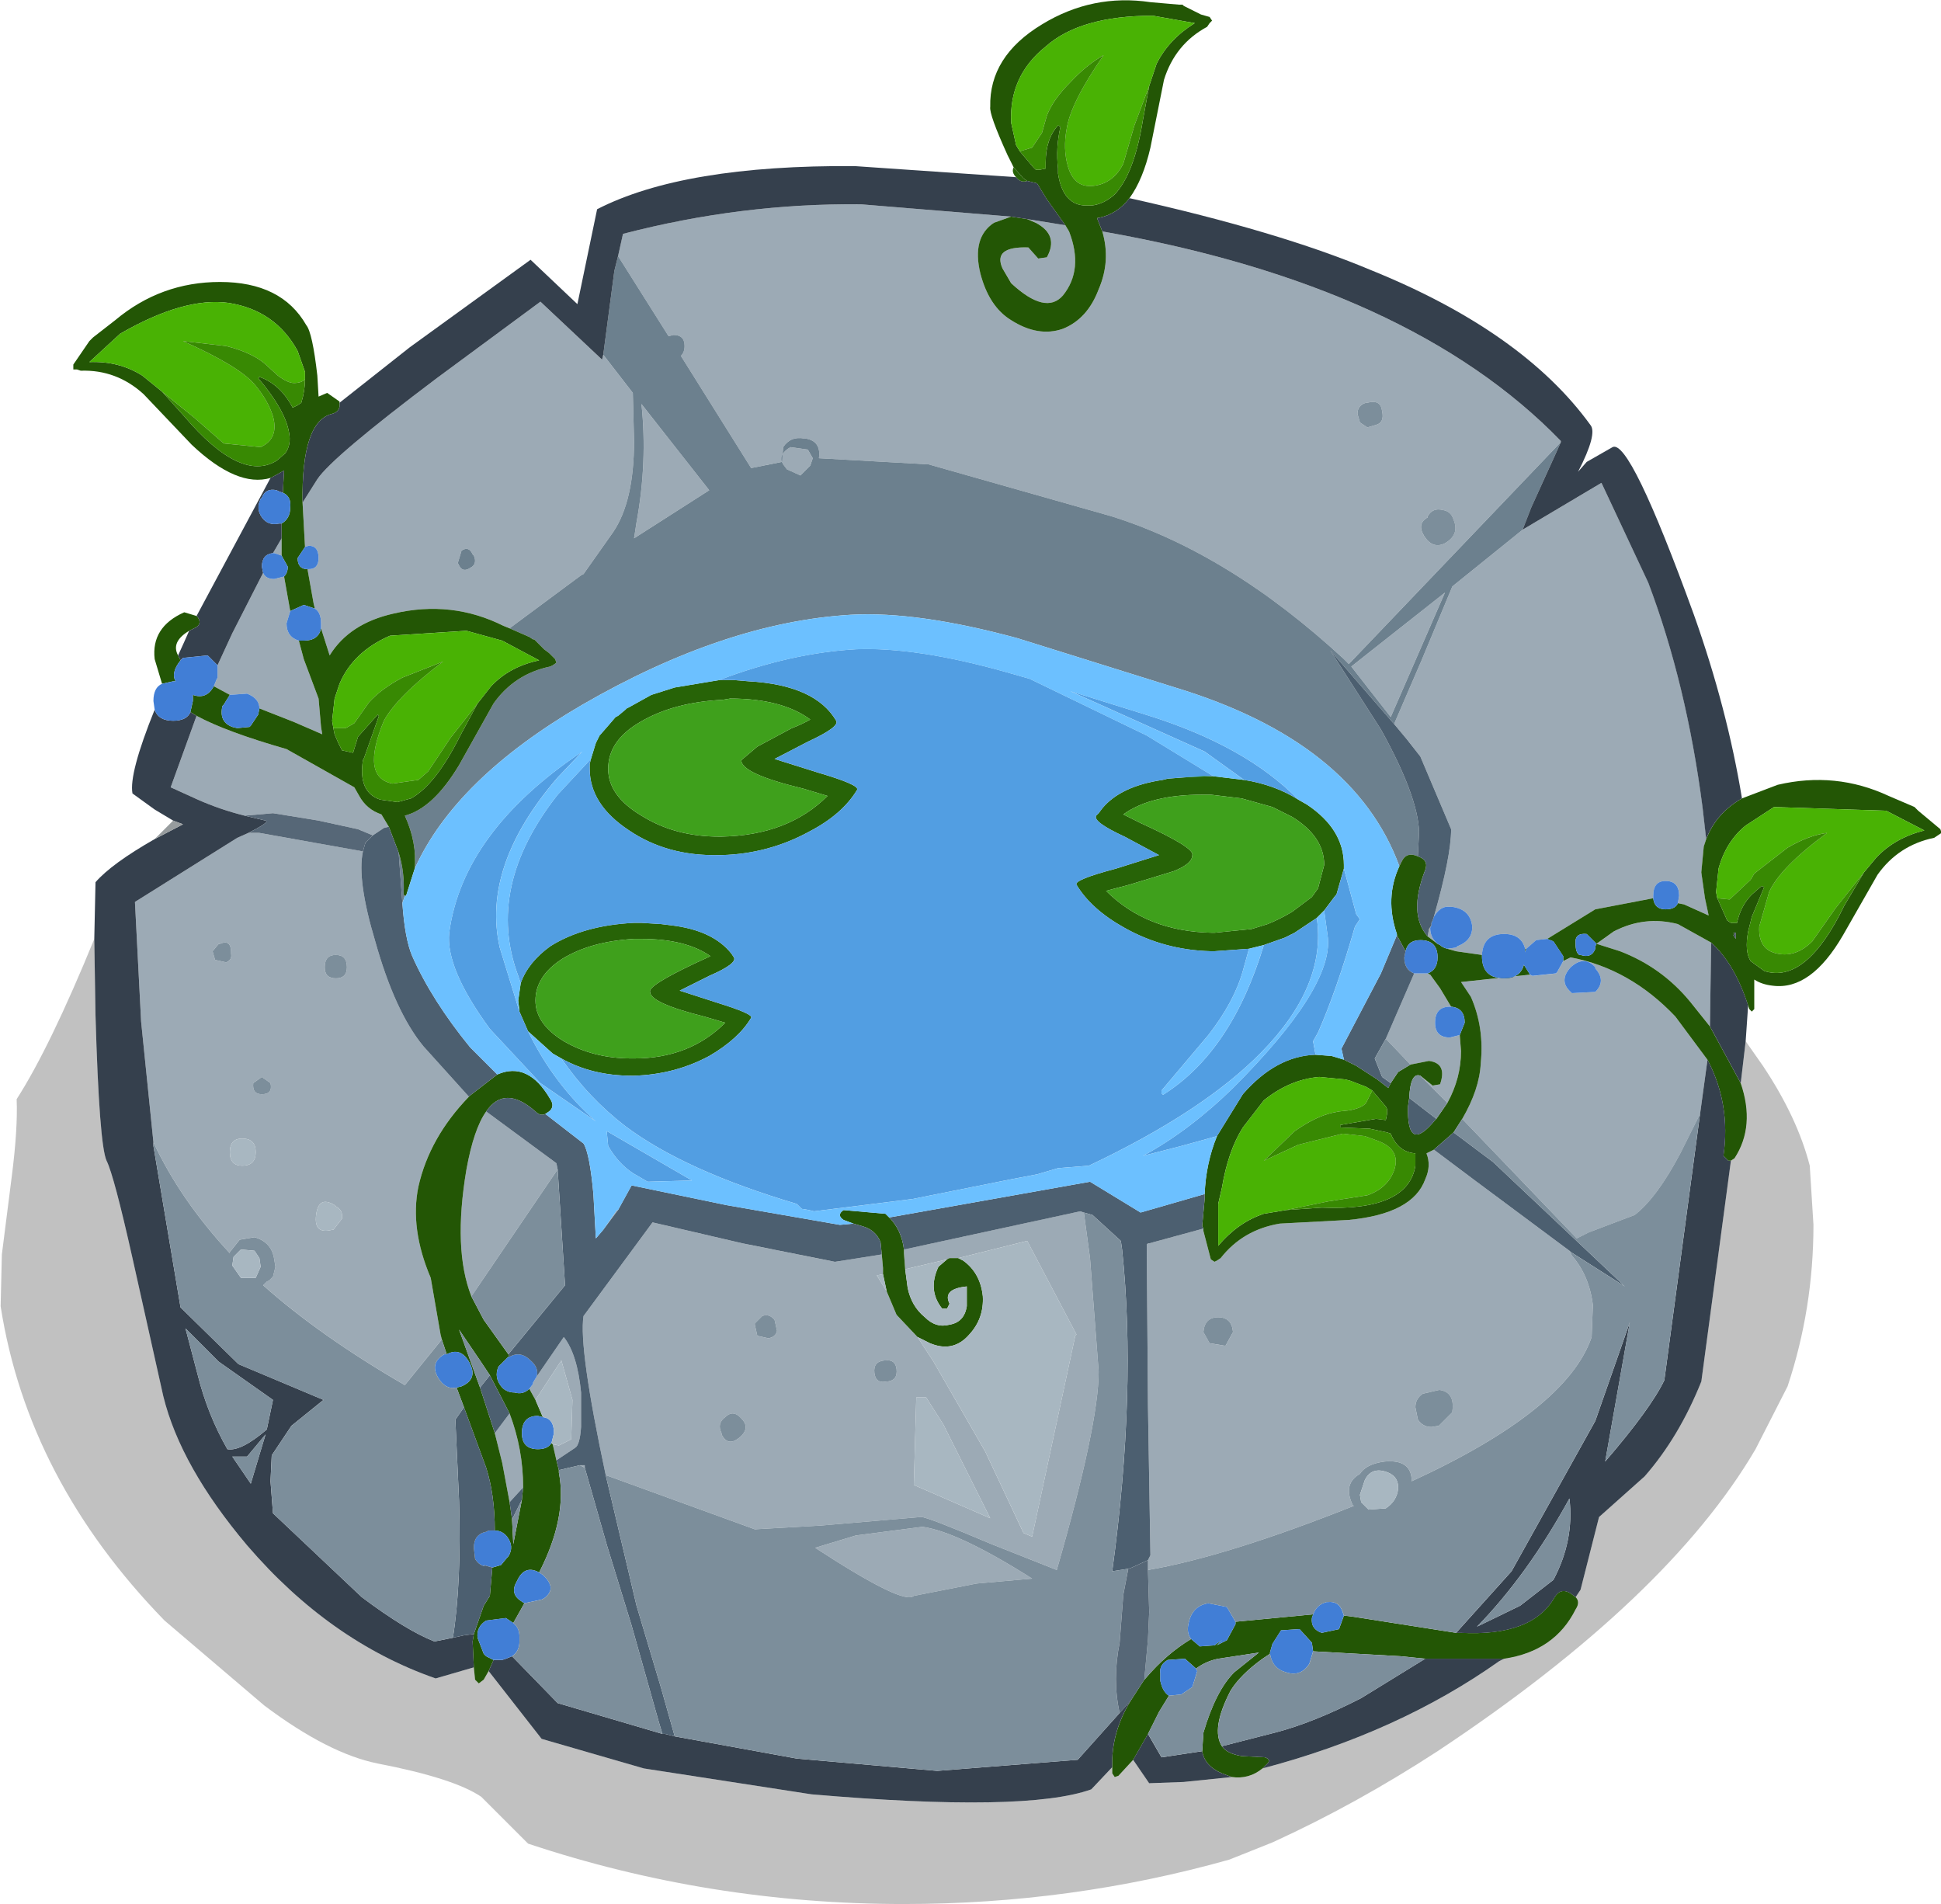 <?xml version="1.0" encoding="utf-8"?>
<!-- Generator: Adobe Illustrator 16.0.3, SVG Export Plug-In . SVG Version: 6.00 Build 0)  -->
<!DOCTYPE svg PUBLIC "-//W3C//DTD SVG 1.1//EN" "http://www.w3.org/Graphics/SVG/1.1/DTD/svg11.dtd">
<svg version="1.1" id="Layer_1" xmlns="http://www.w3.org/2000/svg" xmlns:xlink="http://www.w3.org/1999/xlink" x="0px" y="0px"
	 width="78.75px" height="77.25px" viewBox="0 0 78.75 77.25" enable-background="new 0 0 78.75 77.25" xml:space="preserve">
<g id="shape_1">
	<path fill="#9CAAB5" d="M63.325,17.888c-4.067-4.2-10.267-7.033-18.601-8.5c0.234,0.8,0.184,1.583-0.149,2.35
		c-0.3,0.8-0.784,1.333-1.45,1.6c-0.666,0.233-1.367,0.117-2.1-0.35c-0.601-0.367-1.018-1-1.25-1.9
		c-0.233-0.967-0.05-1.65,0.55-2.05l0.7-0.25l-6.101-0.5c-3.233-0.033-6.45,0.366-9.65,1.2l-0.2,0.9l2.05,3.25l0.2-0.05
		c0.3,0,0.45,0.15,0.45,0.45c0,0.167-0.05,0.3-0.15,0.4l2.85,4.55l1.25-0.25l0.05,0.1l0.15,0.2l0.55,0.25l0.35-0.35l0.05-0.05
		l0.1-0.3l-0.2-0.35l-0.7-0.1c-0.3,0.167-0.417,0.367-0.35,0.6l0.05-0.6c0.2-0.3,0.483-0.417,0.85-0.35h0.05
		c0.434,0.066,0.617,0.333,0.55,0.8l4.45,0.25l7.4,2.1c3.2,1,6.35,2.933,9.45,5.8l0.199,0.2l8.601-9V17.888 M64.975,19.588
		l-3.199,1.9l-2.851,2.3l-1.25,3l-1.1,2.55v0.05l0.5,0.6l0.55,0.7l1.25,2.95c0,0.733-0.233,1.917-0.7,3.55l0.101-0.15
		c0.166-0.2,0.35-0.283,0.55-0.25h0.1c0.467,0.066,0.733,0.316,0.8,0.75c0.033,0.4-0.166,0.683-0.6,0.85l-0.05,0.05l-0.351,0.05
		l0.351,0.1l1.05,0.15c0.033-0.567,0.334-0.85,0.9-0.85c0.467,0,0.75,0.2,0.85,0.6h0.05l0.4-0.35l0.45-0.05l1.949-1.2l2.351-0.45
		v-0.1c0-0.4,0.167-0.6,0.5-0.6c0.366,0,0.55,0.2,0.55,0.6l-0.05,0.3l0.25,0.05l1,0.45l-0.15-0.7l-0.149-1.05l0.1-1.05l0.1-0.3
		l-0.149-1.3c-0.434-3.333-1.167-6.367-2.2-9.1L64.975,19.588 M43.375,9.388l-0.15-0.25l-1.55-0.25l0.351,0.15
		c0.633,0.333,0.783,0.8,0.449,1.4l-0.35,0.05l-0.4-0.45c-0.967-0.033-1.316,0.25-1.05,0.85l0.351,0.6
		c0.934,0.867,1.633,1.034,2.1,0.5C43.691,11.288,43.775,10.421,43.375,9.388 M12.875,19.438l-0.6,0.95l0.1,1.8l0.15-0.05
		c0.267,0,0.4,0.167,0.4,0.5c0,0.3-0.133,0.45-0.4,0.45h-0.05l0.25,1.4l0.05,0.2c0.167,0.1,0.25,0.3,0.25,0.6v0.2l0.35,1.1
		c0.533-0.867,1.4-1.434,2.6-1.7c1.566-0.366,3.05-0.2,4.45,0.5l0.25,0.1l2.9-2.15l0.1-0.05l1.2-1.7
		c0.566-0.833,0.85-2.066,0.85-3.7l-0.05-1.95l-1.2-1.55l-0.05,0.2l-2.5-2.35l-4.2,3.1C14.892,17.471,13.275,18.838,12.875,19.438
		 M55.475,17.338l-0.3-0.2l-0.1-0.35c0-0.233,0.116-0.384,0.35-0.45h0.05c0.367-0.1,0.566,0.017,0.601,0.35
		c0.066,0.3-0.017,0.483-0.25,0.55L55.475,17.338 M57.775,21.738c-0.2-0.333-0.15-0.583,0.149-0.75v-0.05
		c0.134-0.233,0.333-0.317,0.601-0.25c0.232,0.033,0.383,0.167,0.449,0.4c0.167,0.4,0.051,0.717-0.35,0.95
		C58.291,22.205,58.008,22.104,57.775,21.738 M57.975,37.688l-0.05,0.3l0.4,0.3c-0.2-0.167-0.3-0.384-0.3-0.65l0.05-0.1
		L57.975,37.688 M58.625,24.038l-3.8,3l1.6,2.05L58.625,24.038 M25.025,49.088l-0.55,0.8l0.6-0.8H25.025 M48.825,49.938v-0.1
		l-2.2,0.6h-0.05l-0.05,0.051l0.05,6.55l0.1,6.05l-0.1,0.2v0.399c2.134-0.366,4.917-1.232,8.35-2.6l-0.05-0.05
		c-0.267-0.567-0.166-0.983,0.3-1.25c0.167-0.267,0.5-0.434,1-0.5c0.733-0.067,1.101,0.2,1.101,0.8
		c4.199-1.934,6.633-3.883,7.3-5.85l0.05-1.301c-0.1-0.8-0.383-1.467-0.85-2l-0.101-0.199l-3.899-2.9l-1.601-1.2l-0.3,0.15
		c0.133,0.333,0.117,0.683-0.05,1.05c-0.333,0.934-1.366,1.483-3.101,1.65l-2.8,0.149c-1,0.167-1.8,0.634-2.399,1.4l-0.15,0.1
		l-0.1,0.05l-0.15-0.1L48.825,49.938 M60.075,43.138c-0.034,0.7-0.284,1.45-0.75,2.25l4.649,4.851l0.5-0.25l1.851-0.7
		c0.6-0.467,1.216-1.3,1.85-2.5l0.8-1.601l0.301-2.199l-1.301-1.75c-1.232-1.301-2.649-2.101-4.25-2.4l-0.3,0.15l-0.25,0.45
		l-0.05,0.051l-0.95,0.1l-0.1-0.05l-2.8,0.3l0.399,0.6C60.041,41.271,60.175,42.171,60.075,43.138 M58.025,39.538l-0.101-0.05h-0.3
		h-0.25l-1.15,2.649l1,1.05l0.75-0.149c0.5,0.066,0.65,0.383,0.45,0.95l-0.3,0.05l-0.5-0.4l1.1,1.101
		c0.367-0.667,0.551-1.367,0.551-2.101l-0.051-0.649l-0.399,0.1c-0.4,0-0.601-0.2-0.601-0.6c0-0.434,0.2-0.65,0.601-0.65h0.05
		l-0.45-0.75L58.025,39.538 M65.475,37.788l-0.699,0.5l0.949,0.3c1.134,0.434,2.084,1.117,2.851,2.05l0.8,1l0.05-3.4l-1.35-0.75
		C67.175,37.255,66.309,37.354,65.475,37.788 M63.725,39.238c0.367-0.334,0.7-0.334,1,0v0.05c0.301,0.333,0.301,0.649,0,0.95
		l-0.949,0.05l-0.051-0.05C63.392,39.938,63.392,39.604,63.725,39.238 M49.425,53.438c0.366,0,0.567,0.2,0.601,0.601l-0.301,0.55
		h-0.05l-0.6-0.1l-0.25-0.45C48.858,53.638,49.059,53.438,49.425,53.438 M57.725,56.538l0.65-0.15h0.05
		c0.4,0.067,0.567,0.351,0.5,0.851v0.05l-0.55,0.55l-0.3,0.05c-0.233,0-0.417-0.1-0.55-0.3l-0.101-0.5
		C57.425,56.854,57.525,56.671,57.725,56.538 M37.875,55.238l-0.65-1l-0.85-0.9l-0.4-0.95l-0.4-0.649l0.25-0.051v-0.25l-0.05-0.55
		l-1.9,0.3l-3.75-0.75l-3.65-0.85l-2.8,3.8c-0.133,0.867,0.167,3.017,0.9,6.45l6.05,2.2l2.65-0.15l4.1-0.35
		c0.167,0,1.117,0.366,2.85,1.1l2.65,1.05c1.133-3.933,1.7-6.616,1.7-8.05l-0.351-4.6l-0.25-1.851l-0.149-0.05l-7.15,1.55v0.15
		l0.05,0.65l1.7-0.4l0.1-0.05h0.25h0.1l2.8-0.7l2,3.8l-0.05,0.05l-1.75,8.15l-0.35-0.15l-1.551-3.3L37.875,55.238 M37.075,64.738
		l2.55-0.5l2.25-0.2c-2-1.267-3.483-1.967-4.45-2.101l-2.7,0.351l-1.65,0.5C35.475,64.354,36.809,65.005,37.075,64.738
		 M18.725,22.338c0.2-0.133,0.35-0.083,0.45,0.15l0.05,0.05c0.1,0.233,0.05,0.4-0.15,0.5c-0.2,0.133-0.35,0.1-0.45-0.1l-0.05-0.1
		L18.725,22.338 M26.025,16.388c0.167,1.567,0.1,3.167-0.2,4.8l-0.1,0.65l3.05-1.95L26.025,16.388 M11.425,22.538v-0.7l-0.35,0.6
		h0.05L11.425,22.538 M11.775,24.788l-0.25-1.4l-0.4,0.1c-0.233,0-0.383-0.083-0.45-0.25l-1.25,2.45l-0.6,1.3v0.5l-0.05,0.1
		l-0.1,0.25l0.65,0.35l0.7-0.05c0.333,0.134,0.5,0.333,0.5,0.6l1.4,0.55l1.15,0.5l-0.05-0.3l-0.1-1.15l-0.6-1.6l-0.2-0.75
		c-0.333-0.1-0.5-0.333-0.5-0.7L11.775,24.788 M14.525,33.638l0.6,0.25l0.45-0.3l0.2-0.05l-0.3-0.5c-0.4-0.134-0.7-0.384-0.9-0.75
		l-0.2-0.35l-2.75-1.55c-1.633-0.467-2.85-0.917-3.65-1.35l-1.05,2.9l1.1,0.5c0.6,0.267,1.233,0.483,1.9,0.65l1.15-0.1l1.85,0.3
		L14.525,33.638 M10.525,33.788h-0.45l-0.45,0.2l-4.15,2.6l0.25,4.85l0.5,4.9c0.733,1.566,1.767,3.066,3.1,4.5v-0.05l0.4-0.5
		l0.6-0.101c0.466,0.134,0.733,0.434,0.8,0.9l0.05,0.3l-0.1,0.4l-0.15,0.149l-0.1,0.051l-0.15,0.149
		c1.534,1.367,3.45,2.717,5.75,4.05l1.5-1.85l-0.05-0.2l-0.4-2.3c-0.567-1.333-0.733-2.566-0.5-3.7c0.3-1.333,0.983-2.55,2.05-3.649
		l-1.85-2.051c-0.767-0.933-1.417-2.35-1.95-4.25c-0.5-1.667-0.667-2.883-0.5-3.65L10.525,33.788 M9.175,39.038l-0.45-0.1l-0.1-0.35
		l0.25-0.3h0.05c0.3-0.134,0.45-0.017,0.45,0.35v0.05C9.408,38.854,9.342,38.971,9.175,39.038 M13.625,39.688
		c-0.3,0-0.45-0.149-0.45-0.449c0-0.334,0.15-0.5,0.45-0.5s0.45,0.167,0.45,0.5C14.075,39.538,13.925,39.688,13.625,39.688
		 M10.275,43.938l0.35-0.25l0.35,0.25c0.066,0.301-0.05,0.45-0.35,0.45C10.358,44.388,10.242,44.238,10.275,43.938 M9.825,47.288
		c-0.333,0-0.5-0.184-0.5-0.55c0-0.367,0.167-0.551,0.5-0.551c0.366,0,0.55,0.184,0.55,0.551
		C10.375,47.104,10.191,47.288,9.825,47.288 M12.825,49.288c0.066-0.533,0.316-0.667,0.75-0.4l0.05,0.05
		c0.2,0.101,0.283,0.268,0.25,0.5l-0.35,0.45h-0.05C12.975,50.021,12.758,49.821,12.825,49.288 M22.575,47.188l-2.85-2.1
		c-0.333,0.467-0.6,1.25-0.8,2.35c-0.366,2.167-0.3,3.884,0.2,5.15l3.5-5.15L22.575,47.188 M22.875,54.238l-1.1,1.6l-0.15,0.25v0.05
		l-0.15,0.2l0.25,0.45l1.05-1.601l0.45,1.601l-0.05,1.6l-0.5,0.25l-0.25-0.05l0.15,0.65l0.75-0.5
		c0.133-0.067,0.216-0.351,0.25-0.851v-1.399C23.475,55.455,23.242,54.705,22.875,54.238 M23.675,59.438h-0.15l0.2,0.101v-0.101
		H23.675 M35.475,55.688c-0.034-0.3,0.1-0.467,0.4-0.5h0.05c0.267-0.033,0.417,0.084,0.45,0.351c0.033,0.3-0.083,0.467-0.35,0.5
		h-0.05C35.675,56.104,35.508,55.988,35.475,55.688 M30.925,53.388c0.167-0.066,0.317-0.033,0.45,0.101l0.05,0.05l0.1,0.45
		c-0.033,0.166-0.15,0.267-0.35,0.3l-0.45-0.101l-0.1-0.449v-0.051L30.925,53.388 M30.075,57.538c0.267,0.267,0.233,0.533-0.1,0.8
		c-0.3,0.233-0.534,0.184-0.7-0.15v-0.05c-0.133-0.267-0.083-0.483,0.15-0.649c0.2-0.2,0.4-0.2,0.6,0L30.075,57.538 M40.175,61.588
		l-3.1-1.35l0.1-3.551h0.4l0.7,1.101L40.175,61.588 M20.675,57.338l-0.6,0.8l0.3,1.2l0.3,1.6l0.55-0.6
		C21.225,59.305,21.042,58.305,20.675,57.338"/>
	<path fill="none" d="M63.325,17.888"/>
	<path fill="#6C808E" d="M63.125,18.388l0.2-0.45l-8.601,9l-0.199-0.2c-3.101-2.867-6.25-4.8-9.45-5.8l-7.4-2.1l-4.45-0.25
		c0.066-0.467-0.117-0.733-0.55-0.8h-0.05c-0.367-0.067-0.65,0.05-0.85,0.35l-0.05,0.6l-1.25,0.25l-2.85-4.55
		c0.1-0.1,0.15-0.233,0.15-0.4c0-0.3-0.15-0.45-0.45-0.45l-0.2,0.05l-2.05-3.25l-0.15,0.6l-0.45,3.4l1.2,1.55l0.05,1.95
		c0,1.634-0.284,2.867-0.85,3.7l-1.2,1.7l-0.1,0.05l-2.9,2.15l0.8,0.35l0.15,0.1h0.05l0.4,0.4l0.2,0.15l0.25,0.25l0.05,0.15
		l-0.15,0.1l-0.1,0.05c-0.967,0.2-1.733,0.7-2.3,1.5l-1.4,2.5c-0.7,1.167-1.434,1.85-2.2,2.05c0.333,0.733,0.467,1.45,0.4,2.15
		c1.1-2.433,3.366-4.65,6.8-6.65c3.867-2.233,7.5-3.45,10.9-3.65c1.8-0.1,4.05,0.216,6.75,0.95l6.399,2
		c4.833,1.467,7.866,3.884,9.101,7.25l0.1-0.2c0.133-0.267,0.35-0.333,0.65-0.2l0.05-1c-0.034-0.966-0.55-2.35-1.55-4.15l-2.051-3.2
		l2.601,3v-0.05l1.1-2.55l1.25-3l2.851-2.3l0.35-0.9L63.125,18.388 M16.325,36.638l0.1-0.3l-0.05-0.05
		c0.033-0.6-0.033-1.167-0.2-1.7L16.325,36.638 M54.825,27.038l3.8-3l-2.2,5.05L54.825,27.038 M19.175,22.488
		c-0.1-0.233-0.25-0.283-0.45-0.15l-0.15,0.5l0.05,0.1c0.1,0.2,0.25,0.233,0.45,0.1c0.2-0.1,0.25-0.267,0.15-0.5L19.175,22.488
		 M25.825,21.188c0.3-1.633,0.366-3.233,0.2-4.8l2.75,3.5l-3.05,1.95L25.825,21.188 M31.725,18.738
		c-0.067-0.233,0.05-0.433,0.35-0.6l0.7,0.1l0.2,0.35l-0.1,0.3l-0.05,0.05l-0.35,0.35l-0.55-0.25l-0.15-0.2L31.725,18.738"/>
	<path fill="none" d="M63.125,18.388"/>
	<path fill="#235605" d="M70.675,32.388c-0.7,0.4-1.183,0.95-1.45,1.65l-0.1,0.3l-0.1,1.05l0.149,1.05l0.15,0.7l-1-0.45l-0.25-0.05
		c-0.067,0.167-0.233,0.25-0.5,0.25c-0.3,0-0.467-0.15-0.5-0.45l-2.351,0.45l-1.949,1.2l0.25,0.1l0.399,0.6v0.2l0.3-0.15
		c1.601,0.3,3.018,1.1,4.25,2.4l1.301,1.75c0.633,1.199,0.85,2.5,0.649,3.899l0.2,0.2h0.1l0.15-0.1
		c0.566-0.867,0.65-1.884,0.25-3.051l-1.25-2.3l-0.8-1c-0.767-0.933-1.717-1.616-2.851-2.05l-0.949-0.3l0.699-0.5
		c0.834-0.434,1.7-0.533,2.601-0.3l1.35,0.75c0.634,0.567,1.134,1.417,1.5,2.55l0.05,0.149l0.101,0.101l0.1-0.101v-1.199
		c0.2,0.133,0.45,0.217,0.75,0.25c1.034,0.133,1.983-0.551,2.851-2.05l1.399-2.45c0.567-0.8,1.333-1.3,2.3-1.5l0.15-0.1l0.15-0.1
		l-0.051-0.15l-0.899-0.75l-0.15-0.15l-1.05-0.45c-1.434-0.667-2.934-0.817-4.5-0.45L70.675,32.388 M44.575,8.838
		c0.5-0.1,0.917-0.367,1.25-0.8c0.366-0.5,0.649-1.184,0.85-2.05l0.55-2.75c0.301-0.966,0.884-1.683,1.75-2.15l0.101-0.15l0.1-0.1
		l-0.1-0.15l-0.351-0.1l-0.699-0.35l-0.051-0.05h-0.149l-1.15-0.1c-1.566-0.233-3.033,0.066-4.399,0.9
		c-1.434,0.867-2.134,1.983-2.101,3.35c-0.033,0.2,0.2,0.85,0.7,1.95l0.25,0.5l0.4,0.45l0.149,0.1l0.4,0.1l0.399,0.65l0.75,1.05
		l0.15,0.25c0.4,1.033,0.316,1.9-0.25,2.6c-0.467,0.534-1.166,0.367-2.1-0.5l-0.351-0.6c-0.267-0.6,0.083-0.883,1.05-0.85l0.4,0.45
		l0.35-0.05c0.334-0.6,0.184-1.067-0.449-1.4l-0.351-0.15l-0.649-0.1l-0.7,0.25c-0.6,0.4-0.784,1.083-0.55,2.05
		c0.233,0.9,0.65,1.533,1.25,1.9c0.732,0.467,1.434,0.583,2.1,0.35c0.666-0.267,1.15-0.8,1.45-1.6
		c0.333-0.767,0.384-1.55,0.149-2.35l-0.199-0.5v-0.05H44.575 M41.925,6.788l-0.55-0.65l-0.15-0.25l-0.199-0.9
		c-0.066-1.267,0.399-2.3,1.399-3.1c0.934-0.833,2.384-1.25,4.351-1.25l1.699,0.3c-0.699,0.433-1.217,0.983-1.55,1.65l-0.3,0.9
		l-0.25,1.35c-0.233,1.467-0.617,2.483-1.15,3.05c-0.3,0.267-0.616,0.417-0.949,0.45h-0.2c-0.634,0-1.017-0.434-1.15-1.3v-0.2
		c-0.066-0.566-0.033-1.133,0.101-1.7l-0.101-0.05c-0.333,0.367-0.5,0.867-0.5,1.5v0.25l-0.25,0.05h-0.149L41.925,6.788
		 M13.475,16.788c0.233-0.067,0.333-0.217,0.3-0.45v-0.05l-0.5-0.35l-0.35,0.15l-0.05-0.85c-0.133-1.167-0.283-1.85-0.45-2.05
		c-0.667-1.167-1.833-1.75-3.5-1.75c-1.6,0-3.017,0.517-4.25,1.55l-0.9,0.7l-0.15,0.15l-0.65,0.95v0.2h0.15l0.15,0.05
		c0.967-0.033,1.817,0.283,2.55,0.95l1.95,2.05c1.233,1.167,2.3,1.616,3.2,1.35l0.1-0.05l0.45-0.25l-0.05,0.9
		c0.233,0.1,0.333,0.3,0.3,0.6c0,0.3-0.117,0.517-0.35,0.65v0.6v0.7l0.25,0.45c0,0.167-0.05,0.3-0.15,0.4l0.25,1.4l0.55-0.25
		l0.45,0.15l-0.05-0.2l-0.25-1.4c-0.267,0-0.4-0.15-0.4-0.45l0.3-0.45l-0.1-1.8C12.242,18.188,12.642,16.988,13.475,16.788
		 M57.825,35.288c0.1-0.267,0-0.45-0.3-0.55c-0.301-0.133-0.518-0.067-0.65,0.2l-0.1,0.2c-0.4,0.867-0.434,1.783-0.101,2.75v0.05
		l0.351,0.65c0.066-0.3,0.266-0.45,0.6-0.45c0.467,0,0.7,0.233,0.7,0.7c0,0.333-0.134,0.55-0.4,0.65l0.101,0.05l0.399,0.55
		l0.45,0.75c0.367,0.033,0.55,0.25,0.55,0.65l-0.2,0.5l0.051,0.649c0,0.733-0.184,1.434-0.551,2.101l-0.449,0.649l-0.051,0.05
		c-0.766,0.934-1.133,0.75-1.1-0.55l0.05-0.35c0.034-0.7,0.184-1,0.45-0.9l0.5,0.4l0.3-0.05c0.2-0.567,0.05-0.884-0.45-0.95
		l-0.75,0.149l-0.5,0.301l-0.3,0.449l-0.1,0.2l-0.45-0.35l-0.85-0.55l-0.5-0.25l-0.5-0.15l-0.65-0.05
		c-1.066,0.033-2.05,0.566-2.95,1.6l-1.05,1.7c-0.3,0.733-0.467,1.517-0.5,2.35v0.2l-0.1,1.101l0.05,0.1v0.1l0.3,1.15l0.15,0.1
		l0.1-0.05l0.15-0.1c0.6-0.767,1.399-1.233,2.399-1.4l2.8-0.149c1.734-0.167,2.768-0.717,3.101-1.65
		c0.167-0.367,0.183-0.717,0.05-1.05l0.3-0.15l0.8-0.7l0.351-0.55c0.466-0.8,0.716-1.55,0.75-2.25c0.1-0.967-0.034-1.866-0.4-2.7
		l-0.399-0.6l2.8-0.3l-0.25-0.4c-0.101,0.367-0.366,0.55-0.8,0.55c-0.601,0-0.9-0.3-0.9-0.899v-0.05l-1.05-0.15l-0.351-0.1
		c-0.133-0.033-0.232-0.083-0.3-0.15l-0.1-0.05l-0.4-0.3C57.392,37.388,57.358,36.488,57.825,35.288 M61.925,38.488h-0.05v0.15
		L61.925,38.488 M16.475,36.338l0.35-1.1c0.066-0.7-0.067-1.417-0.4-2.15c0.767-0.2,1.5-0.883,2.2-2.05l1.4-2.5
		c0.567-0.8,1.333-1.3,2.3-1.5l0.1-0.05l0.15-0.1l-0.05-0.15l-0.25-0.25l-0.2-0.15l-0.4-0.4h-0.05l-0.15-0.1l-0.8-0.35l-0.25-0.1
		c-1.4-0.7-2.883-0.866-4.45-0.5c-1.2,0.267-2.067,0.833-2.6,1.7l-0.35-1.1c-0.066,0.333-0.3,0.5-0.7,0.5h-0.2l0.2,0.75l0.6,1.6
		l0.1,1.15l0.05,0.3l-1.15-0.5l-1.4-0.55l-0.05,0.25l-0.1,0.15l-0.2,0.3l-0.05,0.05l-0.5,0.05l-0.2-0.05
		c-0.366-0.133-0.5-0.417-0.4-0.85l0.05-0.05l0.25-0.4l-0.65-0.35c-0.2,0.367-0.483,0.483-0.85,0.35v0.25l-0.1,0.45l0.25,0.15
		c0.8,0.433,2.017,0.883,3.65,1.35l2.75,1.55l0.2,0.35c0.2,0.366,0.5,0.616,0.9,0.75l0.3,0.5l0.4,1.05
		c0.167,0.533,0.233,1.1,0.2,1.7l0.05,0.05H16.475 M22.325,44.588c-0.6-1.033-1.317-1.367-2.15-1l-1.1,0.85l-0.05,0.051
		c-1.066,1.1-1.75,2.316-2.05,3.649c-0.233,1.134-0.067,2.367,0.5,3.7l0.4,2.3l0.05,0.2l0.2,0.6c0.367-0.199,0.667-0.1,0.9,0.301
		c0.267,0.467,0.167,0.8-0.3,1l-0.2,0.05l0.3,0.8l0.9,2.45c0.233,0.733,0.35,1.583,0.35,2.55c0.2,0,0.366,0.083,0.5,0.25
		c0.2,0.267,0.216,0.533,0.05,0.8l-0.05,0.05l-0.25,0.301l-0.35,0.1l-0.1,1.15l-0.25,0.399l-0.4,1.15l-0.05,0.3l0.05,1.05l0.05,0.5
		l0.15,0.15l0.2-0.15l0.2-0.35l0.2-0.45l-0.3-0.15l-0.1-0.1l-0.25-0.65c-0.033-0.3,0.083-0.533,0.35-0.699l0.8-0.101l0.3,0.2
		l0.45-0.8l-0.15-0.101c-0.3-0.199-0.35-0.467-0.15-0.8l0.05-0.1c0.2-0.367,0.483-0.45,0.85-0.25c0.767-1.5,1.033-2.851,0.8-4.05
		v-0.101l-0.1-0.399l-0.15-0.65l-0.05-0.05c-0.1,0.167-0.283,0.25-0.55,0.25c-0.434,0-0.65-0.217-0.65-0.65
		c0-0.467,0.217-0.7,0.65-0.7l0.2,0.051l-0.3-0.7l-0.25-0.45c-0.167,0.167-0.367,0.217-0.6,0.15c-0.2,0-0.367-0.067-0.5-0.2
		c-0.233-0.267-0.283-0.55-0.15-0.851l0.4-0.399h0.05l-0.05-0.101l-1-1.399l-0.5-0.95c-0.5-1.267-0.566-2.983-0.2-5.15
		c0.2-1.1,0.467-1.883,0.8-2.35c0.5-0.733,1.167-0.733,2,0c0.133,0.133,0.267,0.167,0.4,0.1l0.15-0.1
		C22.441,44.955,22.458,44.788,22.325,44.588 M34.225,49.488l0.4,0.149l0.35,0.101c0.367,0.1,0.617,0.316,0.75,0.649l0.05,0.5
		l0.05,0.55v0.25l0.15,0.7l0.4,0.95l0.85,0.9l0.5,0.25c0.633,0.267,1.167,0.149,1.6-0.351c0.4-0.433,0.583-0.95,0.55-1.55
		c-0.066-0.633-0.333-1.117-0.8-1.45l-0.2-0.1h-0.1h-0.25l-0.1,0.05l-0.35,0.3c-0.3,0.634-0.25,1.2,0.15,1.7h0.2l0.1-0.2
		c-0.2-0.399,0.034-0.633,0.7-0.7v0.801c-0.067,0.433-0.3,0.683-0.7,0.75c-0.367,0.1-0.7,0-1-0.301c-0.367-0.3-0.6-0.699-0.7-1.199
		l-0.1-0.75l-0.05-0.65v-0.15c-0.066-0.533-0.267-0.967-0.6-1.3l-0.15-0.149l-1.7-0.15C34.025,49.221,34.025,49.354,34.225,49.488
		 M55.425,44.088l0.25,0.15l0.55,0.649l0.051,0.101v0.199l-0.051,0.25l-0.399-0.05l-1.45,0.25v0.101l1.2,0.05l0.7,0.149l0.149,0.051
		c0.2,0.5,0.534,0.767,1,0.8v0.5c-0.2,1.233-1.466,1.8-3.8,1.7l-1.45,0.1l-0.899,0.15c-0.7,0.232-1.316,0.666-1.851,1.3v-1.7
		l0.15-0.65c0.167-1,0.45-1.816,0.85-2.449l0.851-1.101c0.699-0.566,1.449-0.883,2.25-0.95l1.05,0.101l0.2,0.05L55.425,44.088
		 M6.275,26.738l0.3,1l0.45-0.1h0.1c-0.133-0.233-0.066-0.517,0.2-0.85l-0.1-0.2c-0.2-0.367-0.05-0.7,0.45-1l0.2-0.1
		c0.233-0.1,0.283-0.25,0.15-0.45l-0.05-0.05l-0.5-0.15C6.575,25.238,6.175,25.871,6.275,26.738 M59.275,66.238h-0.2l-4.15-0.65
		l-0.399-0.05l-0.2,0.55l-0.7,0.15c-0.3-0.101-0.434-0.301-0.4-0.601l0.051-0.149l-3.15,0.3v0.1l-0.35,0.65l-0.4,0.2l-0.7,0.05
		l-0.35-0.3c-0.667,0.399-1.284,0.933-1.851,1.6l-0.05,0.05l-0.55,0.851c-0.533,0.866-0.783,1.767-0.75,2.699v0.25l0.1,0.15
		l0.15-0.05l0.6-0.65l0.601-1.05l0.45-0.9l0.399-0.649c-0.167-0.101-0.283-0.3-0.35-0.601v-0.3c-0.034-0.233,0.066-0.417,0.3-0.55
		l0.7-0.05l0.45,0.399c0.266-0.199,0.566-0.333,0.899-0.399l1.65-0.25l-1,0.8c-0.5,0.5-0.917,1.316-1.25,2.45l-0.05,0.75
		c0.066,0.399,0.333,0.7,0.8,0.899l0.399,0.15c0.467,0.066,0.884-0.05,1.25-0.35l0.2-0.2c0.101-0.101,0.067-0.184-0.1-0.25
		l-0.95-0.05c-0.4-0.067-0.666-0.2-0.8-0.4c-0.3-0.467-0.184-1.217,0.35-2.25c0.267-0.434,0.7-0.867,1.3-1.3l0.301-0.2v-0.05
		l0.1-0.351l0.35-0.55l0.75-0.05l0.5,0.55l0.051,0.351l3.55,0.199l1,0.101h3h0.2c1.366-0.2,2.333-0.867,2.899-2
		c0.134-0.2,0.134-0.367,0-0.5l-0.2-0.15c-0.266-0.167-0.482-0.116-0.649,0.15C62.475,65.854,61.209,66.338,59.275,66.238
		 M49.275,66.738h0.1l0.2-0.2L49.275,66.738 M13.575,29.788l-0.05-0.25l-0.05-0.3l0.1-0.9l0.2-0.6c0.367-0.867,1.05-1.517,2.05-1.95
		l3.1-0.2l1.45,0.4l1.5,0.8c-0.8,0.167-1.45,0.517-1.95,1.05l-0.55,0.7l-0.7,1.3c-0.667,1.333-1.333,2.184-2,2.55l-0.55,0.15
		l-0.7-0.1c-0.6-0.2-0.833-0.733-0.7-1.6l0.05-0.1l0.6-1.7l-0.05-0.05l-0.8,0.9l-0.2,0.65l-0.45-0.1l-0.15-0.3L13.575,29.788
		 M20.075,58.138l-0.6-1.85l-0.85-2.351l0.85,1.25l0.4,0.601l0.8,1.55c0.367,0.967,0.55,1.967,0.55,3l-0.05,0.5l-0.35,1.8l-0.05-1
		l-0.1-0.7l-0.3-1.6L20.075,58.138 M69.675,36.438l-0.05-0.25l0.1-0.95c0.2-0.733,0.566-1.317,1.101-1.75l1.149-0.75l4.551,0.15
		l1.55,0.8c-0.8,0.2-1.45,0.567-1.95,1.1l-0.5,0.6l-0.8,1.35c-1.034,2.133-2.116,3.017-3.25,2.65l-0.55-0.4
		c-0.167-0.267-0.2-0.667-0.101-1.2l0.15-0.6l0.5-1.2l-0.101-0.05l-0.399,0.35c-0.3,0.3-0.5,0.683-0.601,1.15h-0.25l-0.149-0.1
		L69.675,36.438 M64.775,38.288l-0.051,0.1v0.1c-0.1,0.267-0.3,0.35-0.6,0.25h-0.05c-0.101-0.067-0.15-0.216-0.15-0.45
		c-0.033-0.3,0.116-0.434,0.45-0.4L64.775,38.288 M70.325,37.938l0.05-0.05l-0.05-0.05h0.1v0.25L70.325,37.938 M12.375,15.388
		c0,0.3-0.05,0.617-0.15,0.95l-0.15,0.1l-0.2,0.1c-0.333-0.634-0.783-1.05-1.35-1.25l-0.05,0.05c0.733,0.867,1.15,1.6,1.25,2.2
		c0.066,0.333,0.017,0.616-0.15,0.85l-0.35,0.3c-0.967,0.6-2.217,0-3.75-1.8l-0.9-1l-0.8-0.65c-0.633-0.4-1.35-0.583-2.15-0.55
		l1.25-1.15c1.733-1,3.2-1.417,4.4-1.25c1.267,0.2,2.2,0.85,2.8,1.95l0.3,0.85V15.388"/>
	<path fill="none" d="M70.675,32.388"/>
	<path fill="#35404D" d="M70.675,32.388c-0.399-2.433-1.05-4.917-1.95-7.45c-1.732-4.767-2.833-7.034-3.3-6.8l-1.05,0.6l-0.35,0.4
		c0.533-1.033,0.699-1.667,0.5-1.9c-1.834-2.533-4.816-4.633-8.95-6.3c-2.467-1.034-5.717-2-9.75-2.9
		c-0.333,0.433-0.75,0.7-1.25,0.8h-0.05v0.05l0.199,0.5c8.334,1.467,14.533,4.3,18.601,8.5v0.05l-0.2,0.45l-1,2.2l-0.35,0.9
		l3.199-1.9l1.9,4.05c1.033,2.733,1.767,5.767,2.2,9.1l0.149,1.3C69.492,33.338,69.975,32.788,70.675,32.388 M34.925,8.288
		l6.101,0.5l0.649,0.1l1.55,0.25l-0.75-1.05l-0.399-0.65l-0.4-0.1c-0.167,0.066-0.316,0.017-0.45-0.15l-6.55-0.45
		c-4.633-0.033-8.116,0.55-10.45,1.75l-0.8,3.85l-1.9-1.8l-4.9,3.55l-2.85,2.25c0.034,0.233-0.066,0.383-0.3,0.45
		c-0.833,0.2-1.233,1.4-1.2,3.6l0.6-0.95c0.4-0.6,2.017-1.967,4.85-4.1l4.2-3.1l2.5,2.35l0.05-0.2l0.45-3.4l0.15-0.6l0.2-0.9
		C28.475,8.654,31.691,8.255,34.925,8.288 M70.925,40.788c-0.366-1.134-0.866-1.983-1.5-2.55l-0.05,3.4l1.25,2.3l0.2-1.699
		L70.925,40.788 M3.875,35.788l-0.05,2.3l0.05,3.1c0.1,3.5,0.25,5.467,0.45,5.9c0.2,0.4,0.55,1.717,1.05,3.95l1.25,5.6
		c0.467,1.9,1.6,3.917,3.4,6.05c2.233,2.601,4.784,4.4,7.65,5.4l1.55-0.45l-0.05-1.05l0.05-0.3l-0.4,0.05l-0.45,0.1l-0.75,0.15
		c-0.767-0.3-1.75-0.9-2.95-1.8l-3.6-3.4l-0.1-1.3l0.05-1.05l0.8-1.2l1.3-1.05l-3.45-1.45l-2.35-2.3l-1.1-6.55v-0.15l-0.5-4.9
		l-0.25-4.85l4.15-2.6l0.45-0.2c0.6-0.3,0.833-0.467,0.7-0.5l-0.85-0.2c-0.667-0.167-1.3-0.383-1.9-0.65l-1.1-0.5l1.05-2.9
		l-0.25-0.15c-0.1,0.233-0.333,0.35-0.7,0.35c-0.4,0-0.65-0.15-0.75-0.45c-0.7,1.733-1,2.866-0.9,3.4l0.9,0.65l0.75,0.45l0.4,0.15
		l-1.15,0.6C5.108,34.705,4.309,35.288,3.875,35.788 M10.975,19.388l-3,5.6l0.05,0.05c0.133,0.2,0.083,0.35-0.15,0.45l-0.2,0.1
		l-0.2,0.45l-0.25,0.55l0.1,0.2l0.1-0.1l1-0.1l0.4,0.4l0.6-1.3l1.25-2.45l-0.05-0.25c0-0.333,0.15-0.517,0.45-0.55l0.35-0.6v-0.6
		h-0.1c-0.3,0.067-0.534-0.017-0.7-0.25c-0.167-0.233-0.184-0.483-0.05-0.75l0.05-0.05c0.1-0.267,0.3-0.367,0.6-0.3l0.1,0.05
		l0.15,0.05l0.05-0.9l-0.45,0.25L10.975,19.388 M69.925,46.888c0.2-1.399-0.017-2.7-0.649-3.899l-0.301,2.199l-1.449,10.801
		c-0.367,0.767-1.167,1.866-2.4,3.3l1-5.65l-1.4,4l-3.399,6.101l-2.25,2.5h0.2c1.934,0.1,3.199-0.384,3.8-1.45
		c0.167-0.267,0.384-0.317,0.649-0.15l0.2,0.15l0.2-0.3l0.75-2.95l1.85-1.65c0.934-1.066,1.7-2.35,2.301-3.85l1.199-8.95h-0.1
		L69.925,46.888 M48.025,72.288l1.949-0.2l-0.399-0.15c-0.467-0.199-0.733-0.5-0.8-0.899l-1.65,0.25l-0.55-0.95l-0.601,1.05
		l0.65,0.95L48.025,72.288 M44.275,72.588l0.85-0.9c-0.033-0.933,0.217-1.833,0.75-2.699l-0.45,0.5l-1.7,1.899l-5.7,0.45l-5.7-0.5
		l-4.95-0.9l-0.4-0.1h-0.1l-4.25-1.25l-1.85-1.9l-0.25,0.101l-0.15,0.05h-0.35l-0.2,0.45l2.15,2.75l4.15,1.2l6.8,1.05
		C38.725,73.288,42.508,73.221,44.275,72.588 M51.225,71.738c3.667-0.967,6.867-2.417,9.601-4.351l0.2-0.1h-0.2h-3l-2.601,1.6
		c-1.3,0.667-2.467,1.134-3.5,1.4l-2.149,0.55c0.134,0.2,0.399,0.333,0.8,0.4l0.95,0.05c0.167,0.066,0.2,0.149,0.1,0.25
		L51.225,71.738 M59.925,65.988c1.366-1.4,2.616-3.134,3.75-5.2c0.134,1.133-0.083,2.233-0.649,3.3l-1.351,1.05L59.925,65.988
		 M10.825,57.988c-0.7,0.6-1.233,0.866-1.6,0.8c-0.534-0.934-0.934-1.934-1.2-3l-0.5-1.9l1.35,1.351l2.2,1.55L10.825,57.988
		 M9.425,59.088h0.6l0.75-0.9l-0.6,2L9.425,59.088"/>
	<path fill="none" d="M70.675,32.388"/>
	<path fill="#276307" d="M41.525,7.238l-0.4-0.45c-0.066,0.133-0.033,0.267,0.1,0.4c0.134,0.167,0.283,0.216,0.45,0.15L41.525,7.238
		 M53.025,32.638l-0.351-0.2c-0.634-0.4-1.366-0.667-2.2-0.8l-1.25-0.15h-0.1h-0.35l-0.75,0.05l-0.65,0.05l-0.2,0.05
		c-1.134,0.167-1.95,0.55-2.45,1.15l-0.149,0.2l-0.101,0.1c-0.1,0.167,0.283,0.45,1.15,0.85l1.4,0.75l-1.75,0.55
		c-1.134,0.3-1.667,0.517-1.601,0.65c0.4,0.667,1.05,1.25,1.95,1.75c1.066,0.6,2.233,0.917,3.5,0.95h0.15l1.399-0.1l0.601-0.15
		l0.85-0.3l0.4-0.2l0.449-0.3l0.45-0.3l0.25-0.25l0.05-0.05l0.45-0.6l0.05-0.05l0.301-1.05v-0.15
		C54.525,34.121,54.025,33.305,53.025,32.638 M22.425,42.738l0.35,0.199c0.833,0.467,1.784,0.7,2.85,0.7h0.1
		c1.1-0.033,2.117-0.3,3.05-0.8c0.8-0.467,1.367-0.983,1.7-1.55c0.066-0.101-0.383-0.3-1.35-0.601l-1.55-0.5l1.2-0.6
		c0.767-0.333,1.1-0.583,1-0.75l-0.1-0.15c-0.5-0.633-1.316-1.017-2.45-1.15l-0.4-0.05l-0.8-0.05h-0.3
		c-1.367,0.067-2.5,0.383-3.4,0.95c-0.6,0.434-1,0.934-1.2,1.5l-0.1,0.7l0.05,0.45l0.35,0.8L22.425,42.738 M24.175,30.138l-0.2,0.65
		l-0.05,0.2v0.2c0,0.966,0.534,1.8,1.6,2.5c1.034,0.7,2.25,1.033,3.65,1h0.1c1.267-0.034,2.45-0.35,3.55-0.95
		c0.9-0.466,1.55-1.033,1.95-1.7c0.067-0.134-0.466-0.367-1.6-0.7l-1.75-0.55l1.35-0.7c0.867-0.4,1.25-0.684,1.15-0.85
		c-0.566-0.966-1.75-1.5-3.55-1.6l-0.6-0.05h-0.15h-0.35h-0.1l-1.8,0.3l-0.95,0.3l-0.9,0.5l-0.1,0.05l-0.05,0.05l-0.3,0.25
		l-0.1,0.05l-0.3,0.35l-0.35,0.4L24.175,30.138 M51.625,32.738l0.8,0.4c0.866,0.533,1.3,1.184,1.3,1.95l-0.25,0.95l-0.25,0.35
		l-0.8,0.6c-0.333,0.2-0.667,0.367-1,0.5l-0.649,0.2l-1.5,0.15h-0.101c-1.767-0.033-3.2-0.6-4.3-1.7l0.95-0.25l1.8-0.55
		c0.5-0.2,0.75-0.417,0.75-0.65c0.066-0.2-0.633-0.633-2.1-1.3l-0.7-0.35c0.733-0.533,1.8-0.8,3.2-0.8h0.35l1.25,0.15L51.625,32.738
		 M29.625,28.338c1.4,0,2.483,0.283,3.25,0.85c-0.233,0.133-0.483,0.25-0.75,0.35l-1.4,0.75l-0.65,0.55c0,0.367,0.833,0.75,2.5,1.15
		l1,0.3c-1.067,1.066-2.5,1.616-4.3,1.65h-0.1c-1.2,0-2.25-0.284-3.15-0.85c-0.9-0.533-1.35-1.167-1.35-1.9
		c0-0.767,0.434-1.4,1.3-1.9c0.9-0.533,2.017-0.833,3.35-0.9L29.625,28.338 M28.175,39.088c-1.267,0.6-1.866,0.983-1.8,1.15
		c0,0.3,0.733,0.633,2.2,1l0.85,0.25c-0.966,0.967-2.2,1.449-3.7,1.449h-0.1c-1.033,0-1.95-0.232-2.75-0.699
		c-0.767-0.467-1.15-1.018-1.15-1.65c0-0.667,0.367-1.233,1.1-1.7c0.767-0.467,1.733-0.733,2.9-0.8h0.3c1.2,0,2.133,0.233,2.8,0.7
		L28.175,39.088"/>
	<path fill="none" d="M41.525,7.238"/>
	<path fill="#49B204" d="M46.025,5.088l0.6-1.6l0.3-0.9c0.333-0.667,0.851-1.217,1.55-1.65l-1.699-0.3
		c-1.967,0-3.417,0.417-4.351,1.25c-1,0.8-1.466,1.833-1.399,3.1l0.199,0.9l0.15,0.25l0.5-0.15l0.4-0.6l0.199-0.7
		c0.167-0.433,0.484-0.883,0.95-1.35c0.434-0.467,0.884-0.833,1.351-1.1c-0.9,1.3-1.4,2.3-1.5,3c-0.101,0.534-0.084,1.034,0.05,1.5
		c0.167,0.6,0.517,0.867,1.05,0.8c0.533-0.067,0.934-0.367,1.2-0.9L46.025,5.088 M69.625,36.188l0.05,0.25l0.5,0.05l0.851-0.8
		l0.149-0.25l1.351-1.05c0.566-0.333,1.1-0.533,1.6-0.6c-1.267,0.933-2.05,1.733-2.35,2.4l-0.4,1.4c-0.033,0.633,0.217,1,0.75,1.1
		c0.5,0.1,0.967-0.067,1.4-0.5l0.949-1.35l1.15-1.45l0.5-0.6c0.5-0.533,1.15-0.9,1.95-1.1l-1.55-0.8l-4.551-0.15l-1.149,0.75
		c-0.534,0.433-0.9,1.017-1.101,1.75L69.625,36.188 M5.775,15.238l0.8,0.65l1.3,1.05l1.2,1.05l1.5,0.15
		c0.5-0.233,0.667-0.65,0.5-1.25c-0.134-0.433-0.384-0.866-0.75-1.3c-0.434-0.5-1.4-1.083-2.9-1.75l1.75,0.2
		c0.667,0.167,1.184,0.4,1.55,0.7l0.55,0.5c0.267,0.2,0.483,0.3,0.65,0.3c0.2,0,0.35-0.05,0.45-0.15v-0.3l-0.3-0.85
		c-0.6-1.1-1.534-1.75-2.8-1.95c-1.2-0.167-2.667,0.25-4.4,1.25l-1.25,1.15C4.425,14.654,5.142,14.838,5.775,15.238 M18.275,29.938
		l1.1-1.4l0.55-0.7c0.5-0.533,1.15-0.883,1.95-1.05l-1.5-0.8l-1.45-0.4l-3.1,0.2c-1,0.433-1.684,1.083-2.05,1.95l-0.2,0.6l-0.1,0.9
		l0.05,0.3h0.5l0.35-0.2l0.6-0.85c0.333-0.367,0.783-0.7,1.35-1l1.65-0.65c-1.233,0.934-2.034,1.733-2.4,2.4
		c-0.634,1.534-0.517,2.383,0.35,2.55l1.05-0.15l0.4-0.35L18.275,29.938 M52.175,49.088l1.7-0.35l1.6-0.25
		c0.566-0.2,0.934-0.551,1.101-1.051c0.167-0.533-0.05-0.916-0.65-1.149l-0.55-0.2l-0.9-0.1l-1.8,0.449l-1.399,0.65l1.25-1.2
		c0.566-0.399,1.083-0.649,1.55-0.75l0.25-0.05l0.45-0.05c0.333-0.067,0.55-0.167,0.649-0.3l0.25-0.5l-0.25-0.15l-0.649-0.25
		l-0.2-0.05l-1.05-0.101c-0.801,0.067-1.551,0.384-2.25,0.95l-0.851,1.101c-0.399,0.633-0.683,1.449-0.85,2.449l-0.15,0.65v1.7
		c0.534-0.634,1.15-1.067,1.851-1.3L52.175,49.088"/>
	<path fill="none" d="M46.025,5.088"/>
	<path fill="#417ED6" d="M58.075,37.488v0.05l-0.05,0.1c0,0.267,0.1,0.483,0.3,0.65l0.1,0.05c0.067,0.066,0.167,0.117,0.3,0.15
		l0.351-0.05l0.05-0.05c0.434-0.167,0.633-0.45,0.6-0.85c-0.066-0.434-0.333-0.684-0.8-0.75h-0.1c-0.2-0.033-0.384,0.05-0.55,0.25
		l-0.101,0.15l-0.05,0.15l-0.05,0.1V37.488 M61.025,37.888c-0.566,0-0.867,0.283-0.9,0.85v0.05c0,0.6,0.3,0.899,0.9,0.899
		c0.434,0,0.699-0.183,0.8-0.55l0.25,0.4l0.1,0.05l0.95-0.1l0.05-0.051l0.25-0.45v-0.2l-0.399-0.6l-0.25-0.1l-0.45,0.05l-0.4,0.35
		l-0.05,0.15v-0.15C61.775,38.088,61.492,37.888,61.025,37.888 M67.075,36.338v0.1c0.033,0.3,0.2,0.45,0.5,0.45
		c0.267,0,0.433-0.083,0.5-0.25l0.05-0.3c0-0.4-0.184-0.6-0.55-0.6C67.242,35.738,67.075,35.938,67.075,36.338 M59.425,41.488
		c0-0.4-0.183-0.617-0.55-0.65h-0.05c-0.4,0-0.601,0.217-0.601,0.65c0,0.399,0.2,0.6,0.601,0.6l0.399-0.1L59.425,41.488
		 M6.225,28.438l0.05,0.35c0.1,0.3,0.35,0.45,0.75,0.45c0.367,0,0.6-0.117,0.7-0.35l0.1-0.45v-0.25
		c0.366,0.133,0.65,0.017,0.85-0.35l0.1-0.25l0.05-0.1v-0.5l-0.4-0.4l-1,0.1l-0.1,0.1c-0.267,0.333-0.333,0.616-0.2,0.85h-0.1
		l-0.45,0.1C6.342,27.838,6.225,28.071,6.225,28.438 M64.725,38.388l0.051-0.1l-0.4-0.4c-0.334-0.033-0.483,0.1-0.45,0.4
		c0,0.233,0.05,0.383,0.15,0.45h0.05c0.3,0.1,0.5,0.017,0.6-0.25V38.388 M48.225,65.838c-0.066,0.267-0.033,0.483,0.101,0.65
		l0.35,0.3l0.7-0.05h-0.1l0.3-0.2l-0.2,0.2l0.4-0.2l0.35-0.65v-0.1l-0.35-0.601l-0.75-0.149
		C48.592,65.104,48.325,65.371,48.225,65.838 M53.825,64.988c-0.267,0.066-0.45,0.232-0.55,0.5l-0.051,0.149
		c-0.033,0.3,0.101,0.5,0.4,0.601l0.7-0.15l0.2-0.55l-0.051-0.15c-0.1-0.3-0.3-0.433-0.6-0.399H53.825 M47.075,68.188
		c0.066,0.301,0.183,0.5,0.35,0.601l0.5-0.05l0.45-0.301l0.2-0.649l-0.05-0.101l-0.45-0.399l-0.7,0.05
		c-0.233,0.133-0.334,0.316-0.3,0.55V68.188 M20.525,67.288l0.25-0.101c0.2-0.133,0.3-0.333,0.3-0.6v-0.2
		c0-0.233-0.083-0.417-0.25-0.55l-0.3-0.2l-0.8,0.101c-0.267,0.166-0.383,0.399-0.35,0.699l0.25,0.65l0.1,0.1l0.3,0.15h0.35
		L20.525,67.288 M51.525,67.038v0.05c0.066,0.4,0.283,0.65,0.649,0.75c0.4,0.133,0.717,0.017,0.95-0.35l0.15-0.5l-0.051-0.351
		l-0.5-0.55l-0.75,0.05l-0.35,0.55L51.525,67.038 M11.775,20.588c0.034-0.3-0.066-0.5-0.3-0.6l-0.15-0.05l-0.1-0.05
		c-0.3-0.066-0.5,0.033-0.6,0.3l-0.05,0.05c-0.134,0.267-0.117,0.517,0.05,0.75c0.167,0.233,0.4,0.317,0.7,0.25h0.1
		C11.658,21.104,11.775,20.888,11.775,20.588 M11.675,22.988l-0.25-0.45l-0.3-0.1h-0.05c-0.3,0.033-0.45,0.216-0.45,0.55l0.05,0.25
		c0.067,0.167,0.217,0.25,0.45,0.25l0.4-0.1C11.625,23.288,11.675,23.154,11.675,22.988 M12.325,24.538l-0.55,0.25l-0.15,0.5
		c0,0.366,0.167,0.6,0.5,0.7h0.2c0.4,0,0.633-0.167,0.7-0.5v-0.2c0-0.3-0.083-0.5-0.25-0.6L12.325,24.538 M12.075,22.638
		c0,0.3,0.133,0.45,0.4,0.45h0.05c0.267,0,0.4-0.15,0.4-0.45c0-0.333-0.133-0.5-0.4-0.5l-0.15,0.05L12.075,22.638 M10.025,28.138
		l-0.7,0.05l-0.25,0.4l-0.05,0.05c-0.1,0.434,0.034,0.717,0.4,0.85l0.2,0.05l0.5-0.05l0.05-0.05l0.2-0.3l0.1-0.15l0.05-0.25
		C10.525,28.471,10.358,28.271,10.025,28.138 M21.525,55.188c-0.267-0.267-0.55-0.316-0.85-0.149h-0.05l-0.4,0.399
		c-0.133,0.301-0.083,0.584,0.15,0.851c0.133,0.133,0.3,0.2,0.5,0.2c0.233,0.066,0.434,0.017,0.6-0.15l0.15-0.2v-0.05l0.15-0.25
		C21.842,55.604,21.758,55.388,21.525,55.188 M57.925,39.488c0.267-0.101,0.4-0.317,0.4-0.65c0-0.467-0.233-0.7-0.7-0.7
		c-0.334,0-0.533,0.15-0.6,0.45l-0.051,0.25c0,0.333,0.134,0.55,0.4,0.65h0.25H57.925 M64.725,39.238c-0.3-0.334-0.633-0.334-1,0
		c-0.333,0.366-0.333,0.699,0,1l0.051,0.05l0.949-0.05c0.301-0.301,0.301-0.617,0-0.95V39.238 M22.025,57.488l-0.2-0.051
		c-0.434,0-0.65,0.233-0.65,0.7c0,0.434,0.217,0.65,0.65,0.65c0.267,0,0.45-0.083,0.55-0.25l0.1-0.4
		C22.475,57.738,22.325,57.521,22.025,57.488 M21.275,65.038l0.7-0.15l0.1-0.05c0.366-0.267,0.35-0.583-0.05-0.95l-0.15-0.1
		c-0.367-0.2-0.65-0.117-0.85,0.25l-0.05,0.1c-0.2,0.333-0.15,0.601,0.15,0.8L21.275,65.038 M20.075,62.088h-0.25l-0.1,0.05
		c-0.333,0.067-0.5,0.283-0.5,0.65l0.05,0.45c0.1,0.166,0.233,0.267,0.4,0.3l-0.05-0.05l0.35,0.1l0.35-0.1l0.25-0.301l0.05-0.05
		c0.167-0.267,0.15-0.533-0.05-0.8C20.441,62.171,20.275,62.088,20.075,62.088 M18.125,54.938h-0.1
		c-0.4,0.233-0.483,0.551-0.25,0.95c0.2,0.333,0.45,0.467,0.75,0.4l0.2-0.05c0.466-0.2,0.566-0.533,0.3-1
		C18.792,54.838,18.492,54.738,18.125,54.938"/>
	<path fill="none" d="M58.075,37.488"/>
	<path fill="#529EE2" d="M55.025,37.088l-0.5-1.85l-0.301,1.05l-0.05,0.05l-0.45,0.6l0.15,1.1c0.133,1.366-1.15,3.399-3.85,6.1
		c-1.2,1.167-2.417,2.083-3.65,2.75l1.55-0.399l1.45-0.4l1.05-1.7c0.9-1.033,1.884-1.566,2.95-1.6l-0.1-0.55l0.199-0.351
		c0.5-1.133,1-2.566,1.5-4.3l0.2-0.3L55.025,37.088 M51.175,42.688c1.767-1.8,2.517-3.616,2.25-5.45l-0.45,0.3l-0.449,0.3l-0.4,0.2
		l-0.85,0.3c-0.867,2.867-2.217,4.883-4.051,6.05c-0.033,0.033-0.066,0.017-0.1-0.05v-0.1l1.9-2.25
		c0.699-0.9,1.166-1.768,1.399-2.601l0.25-0.9l-1.399,0.1h-0.15c-1.267-0.033-2.434-0.35-3.5-0.95c-0.9-0.5-1.55-1.083-1.95-1.75
		c-0.066-0.133,0.467-0.35,1.601-0.65l1.75-0.55l-1.4-0.75c-0.867-0.4-1.25-0.683-1.15-0.85l0.101-0.1l0.149-0.2
		c0.5-0.6,1.316-0.983,2.45-1.15l0.2-0.05l0.65-0.05l1.1-0.05h0.1l-2.699-1.65l-4.75-2.3l-1.051-0.3c-2.399-0.667-4.399-0.966-6-0.9
		c-1.767,0.1-3.617,0.517-5.55,1.25h0.1h0.35h0.15l0.6,0.05c1.8,0.1,2.983,0.634,3.55,1.6c0.1,0.167-0.283,0.45-1.15,0.85l-1.35,0.7
		l1.75,0.55c1.134,0.333,1.667,0.566,1.6,0.7c-0.4,0.667-1.05,1.233-1.95,1.7c-1.1,0.6-2.284,0.917-3.55,0.95h-0.1
		c-1.4,0.033-2.616-0.3-3.65-1c-1.066-0.7-1.6-1.534-1.6-2.5v-0.2l0.05-0.2l-1.35,1.45c-1.967,2.5-2.5,4.95-1.6,7.35l0.1,0.3
		c0.2-0.566,0.6-1.066,1.2-1.5c0.9-0.566,2.033-0.883,3.4-0.95h0.3l0.8,0.05l0.4,0.05c1.133,0.133,1.95,0.517,2.45,1.15l0.1,0.15
		c0.1,0.167-0.233,0.417-1,0.75l-1.2,0.6l1.55,0.5c0.967,0.301,1.417,0.5,1.35,0.601c-0.333,0.566-0.9,1.083-1.7,1.55
		c-0.933,0.5-1.95,0.767-3.05,0.8h-0.1c-1.066,0-2.017-0.233-2.85-0.7c0.733,1.067,1.6,1.983,2.6,2.75c1.6,1.2,3.917,2.25,6.95,3.15
		l0.2,0.2l0.3,0.05l0.2,0.05l4-0.5l4-0.8l1.05-0.2l0.85-0.25l1.25-0.1C47.275,45.821,49.608,44.288,51.175,42.688 M24.175,45.488
		c-1.133-1-2.05-2.217-2.75-3.65l-0.35-0.8l-0.8-2.6c-0.5-2.2,0.284-4.5,2.35-6.9l1-1.05c-3.233,2.167-5.033,4.617-5.4,7.35
		c-0.1,0.967,0.45,2.267,1.65,3.9l2.05,2.199L24.175,45.488 M48.875,30.488l1.6,1.15c0.834,0.134,1.566,0.4,2.2,0.8
		c-1.433-1.467-3.5-2.617-6.2-3.45l-3.05-0.95L48.875,30.488 M26.275,47.938l1.8-0.05l-3.45-2v0.101l0.05,0.5
		c0.267,0.467,0.6,0.833,1,1.1L26.275,47.938"/>
	<path fill="none" d="M55.025,37.088"/>
	<path fill="#4C5F70" d="M54.425,42.538l0.101,0.45l0.5,0.25l0.85,0.55l0.45,0.35l0.1-0.2l-0.35-0.25l-0.3-0.75l0.449-0.8
		l1.15-2.649c-0.267-0.101-0.4-0.317-0.4-0.65l0.051-0.25l-0.351-0.65l-0.649,1.55L54.425,42.538 M16.725,38.788
		c-0.2-0.467-0.333-1.184-0.4-2.15l-0.15-2.05l-0.4-1.05l-0.2,0.05l-0.45,0.3l-0.3,0.3l-0.1,0.35c-0.167,0.767,0,1.983,0.5,3.65
		c0.533,1.9,1.183,3.317,1.95,4.25l1.85,2.051l0.05-0.051l1.1-0.85l-1.1-1.1C18.042,41.221,17.258,39.988,16.725,38.788
		 M23.675,46.388l-1.55-1.2c-0.133,0.067-0.267,0.033-0.4-0.1c-0.833-0.733-1.5-0.733-2,0l2.85,2.1l0.05,0.25l0.3,4.7l-2.3,2.8
		l0.05,0.101c0.3-0.167,0.583-0.117,0.85,0.149c0.233,0.2,0.317,0.417,0.25,0.65l1.1-1.6c0.367,0.467,0.6,1.217,0.7,2.25v1.399
		c-0.034,0.5-0.117,0.783-0.25,0.851l-0.75,0.5l0.1,0.399l0.85-0.2h0.15h0.05v0.101l0.9,3.149l1,3.25l1.1,3.9l0.15,0.5h0.1l0.4,0.1
		l-0.55-1.949l-1-3.351l-1.25-5.3c-0.733-3.434-1.034-5.583-0.9-6.45l2.8-3.8l3.65,0.85l3.75,0.75l1.9-0.3l-0.05-0.5
		c-0.133-0.333-0.383-0.55-0.75-0.649l-0.35-0.101l-0.55,0.05l-4.6-0.8l-3.85-0.8l-0.55,1l-0.6,0.8l-0.3,0.351l-0.1-1.801
		C23.975,47.338,23.842,46.654,23.675,46.388 M44.225,47.938l-8.149,1.45c0.333,0.333,0.533,0.767,0.6,1.3l7.15-1.55l0.149,0.05
		l0.351,0.101l1.149,1.05l0.051,0.35c0.399,3.801,0.266,8.15-0.4,13.051l0.65-0.101l0.149-0.05l0.65-0.3l0.1-0.2l-0.1-6.05
		l-0.05-6.55l0.05-0.051h0.05l2.2-0.6l-0.05-0.1l0.1-1.101v-0.2l-2.6,0.75L44.225,47.938 M58.975,45.938l-0.8,0.7l1.601,1.2
		l3.899,2.9l0.05,0.05l2.2,1.399l-5.35-5.05L58.975,45.938 M58.225,45.438l0.051-0.05l-1.101-0.85l-0.05,0.35
		C57.092,46.188,57.459,46.371,58.225,45.438 M19.825,62.088h0.25c0-0.967-0.117-1.816-0.35-2.55l-0.9-2.45l-0.35,0.5l0.15,3.3
		c0.066,2.233-0.017,4.083-0.25,5.55l0.45-0.1l0.4-0.05l0.4-1.15l0.25-0.399l0.1-1.15l-0.35-0.1l0.05,0.05
		c-0.167-0.033-0.3-0.134-0.4-0.3l-0.05-0.45c0-0.367,0.167-0.583,0.5-0.65L19.825,62.088 M58.175,37.188
		c0.467-1.633,0.7-2.817,0.7-3.55l-1.25-2.95l-0.55-0.7l-0.5-0.6l-2.601-3l2.051,3.2c1,1.8,1.516,3.184,1.55,4.15l-0.05,1
		c0.3,0.1,0.399,0.284,0.3,0.55c-0.467,1.2-0.434,2.1,0.1,2.7l0.05-0.3l0.101-0.15v-0.05v-0.05l0.05-0.1L58.175,37.188
		 M19.875,55.788l-0.4,0.5l0.6,1.85l0.6-0.8L19.875,55.788 M21.225,60.338l-0.55,0.6l0.1,0.7l0.4-0.8L21.225,60.338"/>
	<path fill="none" d="M54.425,42.538"/>
	<path fill="#3FA01C" d="M52.425,33.138l-0.8-0.4l-1.25-0.35l-1.25-0.15h-0.35c-1.4,0-2.467,0.267-3.2,0.8l0.7,0.35
		c1.467,0.667,2.166,1.1,2.1,1.3c0,0.233-0.25,0.45-0.75,0.65l-1.8,0.55l-0.95,0.25c1.1,1.1,2.533,1.667,4.3,1.7h0.101l1.5-0.15
		l0.649-0.2c0.333-0.133,0.667-0.3,1-0.5l0.8-0.6l0.25-0.35l0.25-0.95C53.725,34.321,53.291,33.671,52.425,33.138 M48.775,31.488
		h0.35l-1.1,0.05L48.775,31.488 M32.875,29.188c-0.767-0.567-1.85-0.85-3.25-0.85l-0.3,0.05c-1.333,0.067-2.45,0.367-3.35,0.9
		c-0.867,0.5-1.3,1.133-1.3,1.9c0,0.733,0.45,1.367,1.35,1.9c0.9,0.566,1.95,0.85,3.15,0.85h0.1c1.8-0.034,3.233-0.583,4.3-1.65
		l-1-0.3c-1.667-0.4-2.5-0.783-2.5-1.15l0.65-0.55l1.4-0.75C32.392,29.438,32.642,29.321,32.875,29.188 M26.375,40.238
		c-0.066-0.167,0.533-0.551,1.8-1.15l0.65-0.3c-0.667-0.467-1.6-0.7-2.8-0.7h-0.3c-1.167,0.066-2.133,0.333-2.9,0.8
		c-0.733,0.467-1.1,1.033-1.1,1.7c0,0.633,0.383,1.184,1.15,1.65c0.8,0.467,1.717,0.699,2.75,0.699h0.1c1.5,0,2.733-0.482,3.7-1.449
		l-0.85-0.25C27.108,40.871,26.375,40.538,26.375,40.238"/>
	<path fill="none" d="M52.425,33.138"/>
	<path fill="#6CC0FF" d="M51.275,38.338l-0.601,0.15l-0.25,0.9c-0.233,0.833-0.7,1.7-1.399,2.601l-1.9,2.25v0.1
		c0.033,0.066,0.066,0.083,0.1,0.05C49.059,43.221,50.408,41.205,51.275,38.338 M28.075,47.888l-1.8,0.05l-0.6-0.35
		c-0.4-0.267-0.733-0.633-1-1.1l-0.05-0.5v-0.101L28.075,47.888 M52.675,32.438l0.351,0.2c1,0.667,1.5,1.483,1.5,2.45v0.15l0.5,1.85
		l0.149,0.2l-0.2,0.3c-0.5,1.733-1,3.167-1.5,4.3l-0.199,0.351l0.1,0.55l0.65,0.05l0.5,0.15l-0.101-0.45l1.601-3.05l0.649-1.55
		v-0.05c-0.333-0.967-0.3-1.883,0.101-2.75c-1.234-3.366-4.268-5.783-9.101-7.25l-6.399-2c-2.7-0.733-4.95-1.05-6.75-0.95
		c-3.4,0.2-7.033,1.417-10.9,3.65c-3.434,2-5.7,4.217-6.8,6.65l-0.35,1.1h-0.05l-0.1,0.3c0.066,0.967,0.2,1.684,0.4,2.15
		c0.533,1.2,1.316,2.433,2.35,3.7l1.1,1.1c0.833-0.367,1.55-0.033,2.15,1c0.133,0.2,0.116,0.367-0.05,0.5l-0.15,0.1l1.55,1.2
		c0.167,0.267,0.3,0.95,0.4,2.05l0.1,1.801l0.3-0.351l0.55-0.8h0.05l0.55-1l3.85,0.8l4.6,0.8l0.55-0.05l-0.4-0.149
		c-0.2-0.134-0.2-0.268,0-0.4l1.7,0.15l0.15,0.149l8.149-1.45l2.051,1.25l2.6-0.75c0.033-0.833,0.2-1.616,0.5-2.35l-1.45,0.4
		l-1.55,0.399c1.233-0.667,2.45-1.583,3.65-2.75c2.699-2.7,3.982-4.733,3.85-6.1l-0.15-1.1l-0.05,0.05l-0.25,0.25
		c0.267,1.833-0.483,3.65-2.25,5.45c-1.566,1.601-3.899,3.134-7,4.601l-1.25,0.1l-0.85,0.25l-1.05,0.2l-4,0.8l-4,0.5l-0.2-0.05
		l-0.3-0.05l-0.2-0.2c-3.034-0.9-5.35-1.95-6.95-3.15c-1-0.767-1.867-1.683-2.6-2.75l-0.35-0.199l-1-0.9
		c0.7,1.434,1.617,2.65,2.75,3.65l-2.25-1.551l-2.05-2.199c-1.2-1.634-1.75-2.934-1.65-3.9c0.367-2.733,2.167-5.184,5.4-7.35
		l-1,1.05c-2.066,2.4-2.85,4.7-2.35,6.9l0.8,2.6l-0.05-0.45l0.1-0.7l-0.1-0.3c-0.9-2.4-0.367-4.85,1.6-7.35l1.35-1.45l0.2-0.65
		l0.15-0.3l0.35-0.4l0.3-0.35l0.1-0.05l0.3-0.25l0.05-0.05l0.1-0.05l0.9-0.5l0.95-0.3l1.8-0.3c1.934-0.733,3.784-1.15,5.55-1.25
		c1.6-0.066,3.6,0.233,6,0.9l1.051,0.3l4.75,2.3l2.699,1.65l1.25,0.15l-1.6-1.15l-5.45-2.45l3.05,0.95
		C49.175,29.821,51.242,30.971,52.675,32.438"/>
	<path fill="none" d="M51.275,38.338"/>
	<path fill="#7C8E9B" d="M59.325,45.388l-0.351,0.55l1.601,1.2l5.35,5.05l-2.2-1.399l-0.05-0.05l0.101,0.199
		c0.467,0.533,0.75,1.2,0.85,2l-0.05,1.301c-0.667,1.967-3.101,3.916-7.3,5.85c0-0.6-0.367-0.867-1.101-0.8
		c-0.5,0.066-0.833,0.233-1,0.5c-0.466,0.267-0.566,0.683-0.3,1.25l0.05,0.05c-3.433,1.367-6.216,2.233-8.35,2.6l0.05,1.7
		l-0.05,1.101l-0.15,1.649l0.05-0.05c0.566-0.667,1.184-1.2,1.851-1.6c-0.134-0.167-0.167-0.384-0.101-0.65
		c0.101-0.467,0.367-0.733,0.801-0.8l0.75,0.149l0.35,0.601l3.15-0.3c0.1-0.268,0.283-0.434,0.55-0.5h0.05
		c0.3-0.033,0.5,0.1,0.6,0.399l0.051,0.15l0.399,0.05l4.15,0.65l2.25-2.5l3.399-6.101l1.4-4l-1,5.65
		c1.233-1.434,2.033-2.533,2.4-3.3l1.449-10.801l-0.8,1.601c-0.634,1.2-1.25,2.033-1.85,2.5l-1.851,0.7l-0.5,0.25L59.325,45.388
		 M58.275,45.388l0.449-0.649l-1.1-1.101c-0.267-0.1-0.416,0.2-0.45,0.9L58.275,45.388 M56.725,43.488l0.5-0.301l-1-1.05l-0.449,0.8
		l0.3,0.75l0.35,0.25L56.725,43.488 M55.225,68.888l2.601-1.6l-1-0.101l-3.55-0.199l-0.15,0.5c-0.233,0.366-0.55,0.482-0.95,0.35
		c-0.366-0.1-0.583-0.35-0.649-0.75l-0.301,0.2c-0.6,0.433-1.033,0.866-1.3,1.3c-0.533,1.033-0.649,1.783-0.35,2.25l2.149-0.55
		C52.758,70.021,53.925,69.555,55.225,68.888 M63.675,60.788c-1.134,2.066-2.384,3.8-3.75,5.2l1.75-0.851l1.351-1.05
		C63.592,63.021,63.809,61.921,63.675,60.788 M55.225,60.938l-0.05-0.3l0.2-0.6c0.166-0.333,0.434-0.45,0.8-0.351
		c0.366,0.101,0.55,0.317,0.55,0.65v0.05c-0.033,0.333-0.199,0.601-0.5,0.8l-0.699,0.051L55.225,60.938 M44.325,49.288l-0.351-0.101
		l0.25,1.851l0.351,4.6c0,1.434-0.567,4.117-1.7,8.05l-2.65-1.05c-1.733-0.733-2.683-1.1-2.85-1.1l-4.1,0.35l-2.65,0.15l-6.05-2.2
		l1.25,5.3l1,3.351l0.55,1.949l4.95,0.9l5.7,0.5l5.7-0.45l1.7-1.899c-0.2-0.9-0.2-1.851,0-2.851l0.15-1.95l0.2-1.05l-0.65,0.101
		c0.666-4.9,0.8-9.25,0.4-13.051l-0.051-0.35L44.325,49.288 M49.425,67.288c-0.333,0.066-0.634,0.2-0.899,0.399l0.05,0.101
		l-0.2,0.649l-0.45,0.301l-0.5,0.05l-0.399,0.649l-0.45,0.9l0.55,0.95l1.65-0.25l0.05-0.75c0.333-1.134,0.75-1.95,1.25-2.45l1-0.8
		L49.425,67.288 M22.625,69.088l4.25,1.25l-0.15-0.5l-1.1-3.9l-1-3.25l-0.9-3.149l-0.2-0.101l-0.85,0.2v0.101
		c0.233,1.199-0.033,2.55-0.8,4.05l0.15,0.1c0.4,0.367,0.417,0.684,0.05,0.95l-0.1,0.05l-0.7,0.15l-0.45,0.8
		c0.167,0.133,0.25,0.316,0.25,0.55v0.2c0,0.267-0.1,0.467-0.3,0.6L22.625,69.088 M17.625,66.588l0.75-0.15
		c0.233-1.467,0.316-3.316,0.25-5.55l-0.15-3.3l0.35-0.5l-0.3-0.8c-0.3,0.066-0.55-0.067-0.75-0.4
		c-0.233-0.399-0.15-0.717,0.25-0.95h0.1l-0.2-0.6l-1.5,1.85c-2.3-1.333-4.216-2.683-5.75-4.05l0.15-0.149l0.1-0.051l0.15-0.149
		l0.1-0.4l-0.05-0.3c-0.066-0.467-0.333-0.767-0.8-0.9l-0.6,0.101l-0.4,0.5v0.05c-1.333-1.434-2.367-2.934-3.1-4.5v0.15l1.1,6.55
		l2.35,2.3l3.45,1.45l-1.3,1.05l-0.8,1.2l-0.05,1.05l0.1,1.3l3.6,3.4C15.875,65.688,16.858,66.288,17.625,66.588 M22.925,52.138
		l-0.3-4.7l-3.5,5.15l0.5,0.95l1,1.399L22.925,52.138 M19.475,56.288l0.4-0.5l-0.4-0.601l-0.85-1.25L19.475,56.288 M21.175,60.838
		l-0.4,0.8l0.05,1L21.175,60.838 M9.425,51.338l0.05-0.35l0.3-0.301l0.55,0.051l0.2,0.3l0.05,0.35l-0.2,0.45h-0.05h-0.55
		L9.425,51.338 M9.225,58.788c0.367,0.066,0.9-0.2,1.6-0.8l0.25-1.2l-2.2-1.55l-1.35-1.351l0.5,1.9
		C8.292,56.854,8.691,57.854,9.225,58.788 M10.025,59.088h-0.6l0.75,1.1l0.6-2L10.025,59.088 M55.175,17.138l0.3,0.2l0.351-0.1
		c0.233-0.067,0.316-0.25,0.25-0.55c-0.034-0.333-0.233-0.45-0.601-0.35h-0.05c-0.233,0.066-0.35,0.217-0.35,0.45L55.175,17.138
		 M57.925,20.988c-0.3,0.167-0.35,0.417-0.149,0.75c0.232,0.367,0.516,0.467,0.85,0.3c0.4-0.233,0.517-0.55,0.35-0.95
		c-0.066-0.233-0.217-0.367-0.449-0.4c-0.268-0.067-0.467,0.017-0.601,0.25V20.988 M50.025,54.038
		c-0.033-0.4-0.234-0.601-0.601-0.601s-0.566,0.2-0.6,0.601l0.25,0.45l0.6,0.1h0.05L50.025,54.038 M58.375,56.388l-0.65,0.15
		c-0.199,0.133-0.3,0.316-0.3,0.55l0.101,0.5c0.133,0.2,0.316,0.3,0.55,0.3l0.3-0.05l0.55-0.55v-0.05c0.067-0.5-0.1-0.783-0.5-0.851
		H58.375 M39.625,64.238l-2.55,0.5c-0.267,0.267-1.6-0.384-4-1.95l1.65-0.5l2.7-0.351c0.967,0.134,2.45,0.834,4.45,2.101
		L39.625,64.238 M8.725,38.938l0.45,0.1c0.167-0.067,0.233-0.184,0.2-0.35v-0.05c0-0.366-0.15-0.483-0.45-0.35h-0.05l-0.25,0.3
		L8.725,38.938 M13.175,39.238c0,0.3,0.15,0.449,0.45,0.449s0.45-0.149,0.45-0.449c0-0.334-0.15-0.5-0.45-0.5
		S13.175,38.904,13.175,39.238 M10.625,43.688l-0.35,0.25c-0.033,0.301,0.083,0.45,0.35,0.45c0.3,0,0.417-0.149,0.35-0.45
		L10.625,43.688 M35.875,55.188c-0.3,0.033-0.434,0.2-0.4,0.5c0.033,0.301,0.2,0.417,0.5,0.351h0.05c0.267-0.033,0.383-0.2,0.35-0.5
		c-0.033-0.267-0.184-0.384-0.45-0.351H35.875 M31.375,53.488c-0.133-0.134-0.283-0.167-0.45-0.101l-0.3,0.3v0.051l0.1,0.449
		l0.45,0.101c0.2-0.033,0.317-0.134,0.35-0.3l-0.1-0.45L31.375,53.488 M29.975,58.338c0.333-0.267,0.367-0.533,0.1-0.8l-0.05-0.05
		c-0.2-0.2-0.4-0.2-0.6,0c-0.233,0.166-0.283,0.383-0.15,0.649v0.05C29.441,58.521,29.675,58.571,29.975,58.338"/>
	<path fill="none" d="M59.325,45.388"/>
	<path fill="#388903" d="M53.875,48.738l-1.7,0.35l1.45-0.1c2.334,0.1,3.6-0.467,3.8-1.7v-0.5c-0.466-0.033-0.8-0.3-1-0.8
		l-0.149-0.051l-0.7-0.149l-1.2-0.05v-0.101l1.45-0.25l0.399,0.05l0.051-0.25v-0.199l-0.051-0.101l-0.55-0.649l-0.25,0.5
		c-0.1,0.133-0.316,0.232-0.649,0.3l-0.45,0.05l-0.25,0.05c-0.467,0.101-0.983,0.351-1.55,0.75l-1.25,1.2l1.399-0.65l1.8-0.449
		l0.9,0.1l0.55,0.2c0.601,0.233,0.817,0.616,0.65,1.149c-0.167,0.5-0.534,0.851-1.101,1.051L53.875,48.738 M74.825,36.738l0.8-1.35
		l-1.15,1.45l-0.949,1.35c-0.434,0.433-0.9,0.6-1.4,0.5c-0.533-0.1-0.783-0.467-0.75-1.1l0.4-1.4c0.3-0.667,1.083-1.467,2.35-2.4
		c-0.5,0.066-1.033,0.267-1.6,0.6l-1.351,1.05l-0.149,0.25l-0.851,0.8l-0.5-0.05l0.4,0.9l0.149,0.1h0.25
		c0.101-0.467,0.301-0.85,0.601-1.15l0.399-0.35l0.101,0.05l-0.5,1.2l-0.15,0.6c-0.1,0.533-0.066,0.933,0.101,1.2l0.55,0.4
		C72.709,39.755,73.791,38.871,74.825,36.738 M12.225,16.338c0.1-0.333,0.15-0.65,0.15-0.95c-0.1,0.1-0.25,0.15-0.45,0.15
		c-0.167,0-0.383-0.1-0.65-0.3l-0.55-0.5c-0.367-0.3-0.883-0.533-1.55-0.7l-1.75-0.2c1.5,0.667,2.467,1.25,2.9,1.75
		c0.366,0.434,0.616,0.867,0.75,1.3c0.167,0.6,0,1.017-0.5,1.25l-1.5-0.15l-1.2-1.05l-1.3-1.05l0.9,1c1.533,1.8,2.783,2.4,3.75,1.8
		l0.35-0.3c0.167-0.233,0.216-0.517,0.15-0.85c-0.1-0.6-0.517-1.333-1.25-2.2l0.05-0.05c0.567,0.2,1.017,0.616,1.35,1.25l0.2-0.1
		L12.225,16.338 M46.625,3.488l-0.6,1.6l-0.45,1.55c-0.267,0.533-0.667,0.833-1.2,0.9c-0.533,0.066-0.883-0.2-1.05-0.8
		c-0.134-0.466-0.15-0.966-0.05-1.5c0.1-0.7,0.6-1.7,1.5-3c-0.467,0.267-0.917,0.633-1.351,1.1c-0.466,0.467-0.783,0.917-0.95,1.35
		l-0.199,0.7l-0.4,0.6l-0.5,0.15l0.55,0.65l0.101,0.1h0.149l0.25-0.05v-0.25c0-0.633,0.167-1.133,0.5-1.5l0.101,0.05
		c-0.134,0.567-0.167,1.134-0.101,1.7v0.2c0.134,0.866,0.517,1.3,1.15,1.3h0.2c0.333-0.033,0.649-0.184,0.949-0.45
		c0.533-0.566,0.917-1.583,1.15-3.05L46.625,3.488 M19.375,28.538l-1.1,1.4l-0.9,1.35l-0.4,0.35l-1.05,0.15
		c-0.866-0.167-0.983-1.017-0.35-2.55c0.366-0.667,1.167-1.466,2.4-2.4l-1.65,0.65c-0.567,0.3-1.017,0.633-1.35,1l-0.6,0.85
		l-0.35,0.2h-0.5l0.05,0.25l0.15,0.35l0.15,0.3l0.45,0.1l0.2-0.65l0.8-0.9l0.05,0.05l-0.6,1.7l-0.05,0.1
		c-0.133,0.867,0.1,1.4,0.7,1.6l0.7,0.1l0.55-0.15c0.667-0.366,1.333-1.217,2-2.55L19.375,28.538"/>
	<path fill="none" d="M53.875,48.738"/>
	<path fill-opacity="0.243" d="M71.525,43.238l-0.7-1l-0.2,1.699c0.4,1.167,0.316,2.184-0.25,3.051l-0.15,0.1l-1.199,8.95
		c-0.601,1.5-1.367,2.783-2.301,3.85l-1.85,1.65l-0.75,2.95l-0.2,0.3c0.134,0.133,0.134,0.3,0,0.5c-0.566,1.133-1.533,1.8-2.899,2
		l-0.2,0.1c-2.733,1.934-5.934,3.384-9.601,4.351c-0.366,0.3-0.783,0.416-1.25,0.35l-1.949,0.2l-1.4,0.05l-0.65-0.95l-0.6,0.65
		l-0.15,0.05l-0.1-0.15v-0.25l-0.85,0.9c-1.768,0.633-5.55,0.7-11.351,0.2l-6.8-1.05l-4.15-1.2l-2.15-2.75l-0.2,0.35l-0.2,0.15
		l-0.15-0.15l-0.05-0.5l-1.55,0.45c-2.866-1-5.417-2.8-7.65-5.4c-1.8-2.133-2.933-4.149-3.4-6.05l-1.25-5.6
		c-0.5-2.233-0.85-3.55-1.05-3.95c-0.2-0.434-0.35-2.4-0.45-5.9l-0.05-3.1c-1.2,2.934-2.25,5.1-3.15,6.5
		c0.034,0.8-0.033,1.85-0.2,3.15l-0.4,3.149l-0.05,2.101c0.733,4.699,2.95,8.949,6.65,12.75l4.05,3.449
		c1.733,1.301,3.267,2.084,4.6,2.351c2.066,0.399,3.466,0.85,4.2,1.35l1.9,1.9c4.9,1.633,9.983,2.45,15.25,2.45
		c4.534,0,8.934-0.601,13.2-1.801l1.75-0.699c2.267-1.033,4.5-2.268,6.7-3.7c6.233-4.134,10.533-8.217,12.899-12.25l1.301-2.55
		c0.699-2.101,1.05-4.283,1.05-6.551l-0.15-2.399C73.092,45.988,72.459,44.638,71.525,43.238"/>
	<path fill="none" d="M71.525,43.238"/>
	<path fill="#979C9E" d="M7.025,33.288l-0.75,0.75l1.15-0.6L7.025,33.288"/>
	<path fill="none" d="M7.025,33.288"/>
	<path fill="#425060" d="M70.375,37.888l-0.05,0.05l0.1,0.15v-0.25h-0.1L70.375,37.888"/>
	<path fill="none" d="M70.375,37.888"/>
	<path fill="#566777" d="M46.625,65.388l-0.05-1.7v-0.399l-0.65,0.3l-0.149,0.05l-0.2,1.05l-0.15,1.95c-0.2,1-0.2,1.95,0,2.851
		l0.45-0.5l0.55-0.851l0.15-1.649L46.625,65.388 M15.125,33.888l-0.6-0.25l-1.6-0.35l-1.85-0.3l-1.15,0.1l0.85,0.2
		c0.133,0.033-0.1,0.2-0.7,0.5h0.45l4.2,0.75l0.1-0.35L15.125,33.888"/>
	<path fill="none" d="M46.625,65.388"/>
	<path fill="#A8B7C1" d="M35.575,51.738l0.4,0.649l-0.15-0.7L35.575,51.738 M38.425,51.088l-1.7,0.4l0.1,0.75
		c0.1,0.5,0.333,0.899,0.7,1.199c0.3,0.301,0.633,0.4,1,0.301c0.4-0.067,0.633-0.317,0.7-0.75v-0.801
		c-0.667,0.067-0.9,0.301-0.7,0.7l-0.1,0.2h-0.2c-0.4-0.5-0.45-1.066-0.15-1.7L38.425,51.088 M21.725,56.788l0.3,0.7
		c0.3,0.033,0.45,0.25,0.45,0.649l-0.1,0.4l0.05,0.05l0.25,0.05l0.5-0.25l0.05-1.6l-0.45-1.601L21.725,56.788 M55.175,60.638
		l0.05,0.3l0.301,0.301l0.699-0.051c0.301-0.199,0.467-0.467,0.5-0.8v-0.05c0-0.333-0.184-0.55-0.55-0.65
		c-0.366-0.1-0.634,0.018-0.8,0.351L55.175,60.638 M37.225,54.238l0.65,1l2.1,3.649l1.551,3.3l0.35,0.15l1.75-8.15l0.05-0.05l-2-3.8
		l-2.8,0.7l0.2,0.1c0.466,0.333,0.733,0.817,0.8,1.45c0.033,0.6-0.15,1.117-0.55,1.55c-0.434,0.5-0.967,0.617-1.6,0.351
		L37.225,54.238 M9.325,46.738c0,0.366,0.167,0.55,0.5,0.55c0.366,0,0.55-0.184,0.55-0.55c0-0.367-0.184-0.551-0.55-0.551
		C9.492,46.188,9.325,46.371,9.325,46.738 M13.575,48.888c-0.434-0.267-0.684-0.133-0.75,0.4c-0.067,0.533,0.15,0.733,0.65,0.6h0.05
		l0.35-0.45c0.033-0.232-0.05-0.399-0.25-0.5L13.575,48.888 M37.075,60.238l3.1,1.35l-1.9-3.8l-0.7-1.101h-0.4L37.075,60.238
		 M9.475,50.988l-0.05,0.35l0.35,0.5h0.55h0.05l0.2-0.45l-0.05-0.35l-0.2-0.3l-0.55-0.051L9.475,50.988"/>
	<path fill="none" d="M35.575,51.738"/>
</g>
</svg>
